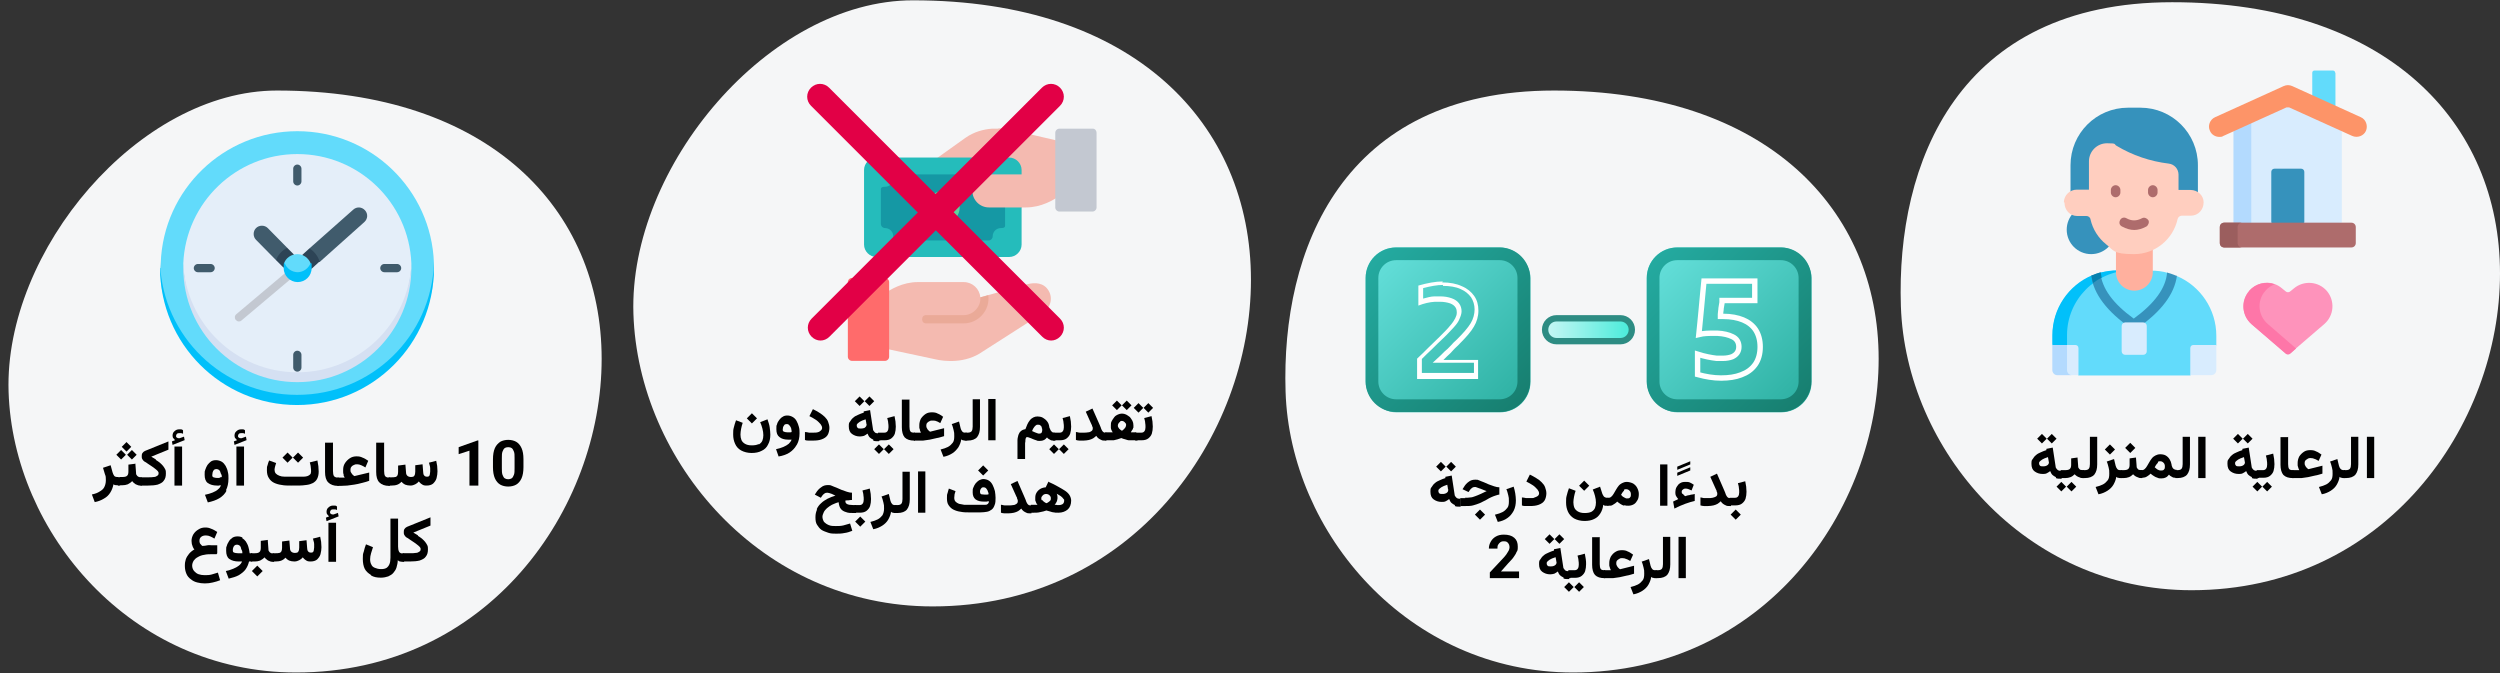 <?xml version="1.0" encoding="UTF-8"?>
<svg xmlns="http://www.w3.org/2000/svg" xmlns:xlink="http://www.w3.org/1999/xlink" id="Ebene_1" version="1.1" viewBox="0 0 787 212">
  <rect x="0" y="0" width="787" height="212" fill="#333333" stroke="none"/>
  <defs>
    <style>
      .st0 {
        fill: url(#Unbenannter_Verlauf_5);
        stroke: #2d8c83;
        stroke-width: 2px;
      }

      .st0, .st1 {
        stroke-miterlimit: 10;
      }

      .st2 {
        fill: #d5e0f2;
      }

      .st3 {
        fill: #c3c8d1;
      }

      .st4 {
        fill: #ffb09e;
      }

      .st5 {
        fill: #eaaa98;
      }

      .st6 {
        fill: #2d4456;
      }

      .st7 {
        fill: #ff6b6b;
      }

      .st8 {
        fill: #fe93bb;
      }

      .st9 {
        fill: url(#Unbenannter_Verlauf_3);
      }

      .st10 {
        fill: #f4bab0;
      }

      .st11 {
        fill: #e4eef9;
      }

      .st12 {
        fill: #fff;
      }

      .st13 {
        fill: #01c0fa;
      }

      .st14, .st1 {
        fill: none;
      }

      .st15 {
        fill: #fe76a8;
      }

      .st16 {
        fill: #1598a4;
      }

      .st17 {
        fill: #62dbfb;
      }

      .st18 {
        fill: #b3dafe;
      }

      .st1 {
        stroke: #fff;
        stroke-width: 1.7px;
      }

      .st19 {
        fill: #9b5e5e;
      }

      .st20 {
        fill: #0681af;
      }

      .st21 {
        fill: #fd9468;
      }

      .st22 {
        fill: #5dd39e;
      }

      .st23 {
        fill: #d8ecfe;
      }

      .st24 {
        fill: url(#Unbenannter_Verlauf_4);
      }

      .st25 {
        fill: url(#Unbenannter_Verlauf);
      }

      .st26 {
        fill: #e20046;
      }

      .st27 {
        fill: #3692bc;
      }

      .st28 {
        fill: #ae6c6c;
      }

      .st29 {
        fill: url(#Unbenannter_Verlauf_2);
      }

      .st30 {
        fill: #25bcbb;
      }

      .st31 {
        fill: #405b6c;
      }

      .st32 {
        fill: #ffcebf;
      }

      .st33 {
        fill: #f5f6f7;
      }
    </style>
    <linearGradient id="Unbenannter_Verlauf" data-name="Unbenannter Verlauf" x1="311.45" y1="-274.15" x2="357.65" y2="-320.35" gradientTransform="translate(209.7 -193.5) scale(1 -1)" gradientUnits="userSpaceOnUse">
      <stop offset="0" stop-color="#65e0db"></stop>
      <stop offset="1" stop-color="#2db0a2"></stop>
    </linearGradient>
    <linearGradient id="Unbenannter_Verlauf_2" data-name="Unbenannter Verlauf 2" x1="311.45" y1="-274.15" x2="357.625" y2="-320.325" gradientTransform="translate(209.7 -193.5) scale(1 -1)" gradientUnits="userSpaceOnUse">
      <stop offset="0" stop-color="#24aaa0"></stop>
      <stop offset="1" stop-color="#177f70"></stop>
    </linearGradient>
    <linearGradient id="Unbenannter_Verlauf_3" data-name="Unbenannter Verlauf 3" x1="222.95" y1="-274.15" x2="269.15" y2="-320.35" gradientTransform="translate(209.7 -193.5) scale(1 -1)" gradientUnits="userSpaceOnUse">
      <stop offset="0" stop-color="#65e0db"></stop>
      <stop offset="1" stop-color="#2db0a2"></stop>
    </linearGradient>
    <linearGradient id="Unbenannter_Verlauf_4" data-name="Unbenannter Verlauf 4" x1="222.95" y1="-274.15" x2="269.125" y2="-320.325" gradientTransform="translate(209.7 -193.5) scale(1 -1)" gradientUnits="userSpaceOnUse">
      <stop offset="0" stop-color="#24aaa0"></stop>
      <stop offset="1" stop-color="#177f70"></stop>
    </linearGradient>
    <linearGradient id="Unbenannter_Verlauf_5" data-name="Unbenannter Verlauf 5" x1="276.6" y1="594.3" x2="304" y2="594.3" gradientTransform="translate(209.7 -490.5)" gradientUnits="userSpaceOnUse">
      <stop offset="0" stop-color="#c9f7f5"></stop>
      <stop offset="1" stop-color="#47ebda"></stop>
    </linearGradient>
  </defs>
  <polygon id="Path" class="st14" points="786.9 211.7 .9 211.7 .9 0 786.9 0 786.9 211.7"></polygon>
  <g id="Group">
    <path id="Path-2" class="st33" d="M689.9,185.8c61.1,0,97.1-52,97.1-99.7S751.3.7,683.8.7s-86.9,50.7-85.4,95.7c1.5,45,39,89.4,91.5,89.4h0Z"></path>
  </g>
  <g id="Group-2">
    <path id="Path-3" class="st33" d="M495.2,211.7c60.5,0,96.2-51.5,96.2-98.7s-35.4-84.5-102.2-84.5-85.9,50.4-84.5,94.8c1.4,44.4,38.5,88.4,90.5,88.4h0Z"></path>
  </g>
  <g id="Group-Copy">
    <path id="Path-4" class="st33" d="M93.2,211.7c60.5,0,96.2-51.5,96.2-98.7S154,28.5,87.2,28.5C43.7,28.5,1.3,78.9,2.7,123.3c1.4,44.4,38.5,88.4,90.5,88.4h0Z"></path>
  </g>
  <g id="Group-3">
    <path id="Path-5" class="st33" d="M393.8,88.1C393.8,38.9,356.9.1,287.4.1c-45.3,0-89.5,52.4-88,98.7s40.1,92.1,94.2,92.1c63,0,100.2-53.6,100.2-102.8Z"></path>
  </g>
  <g>
    <g id="Layer_2">
      <g id="Layer_2_copy_5">
        <g id="_29">
          <rect id="background" class="st25" x="518.4" y="77.9" width="51.9" height="51.9" rx="9.6" ry="9.6"></rect>
          <path class="st1" d="M542,119h-.3c-2.3,0-4.7-.4-7.3-1.1v-6.4c2.2.7,4.3,1.1,6,1.3h1.9c1.2,0,2.2-.2,3-.5,1.3-.6,2.1-1.6,2.1-3.1s-.7-2.6-2-3.2c-1.2-.6-2.8-1-4.8-1.1h-1c-1.6,0-3.2,0-4.8.4.3-2.7.5-5.5.8-8.3.3-2.9.5-5.7.8-8.5h16v6.1h-10.3v.6c-.1.6-.2,1.2-.3,1.8,0,.6-.2,1.3-.2,1.9v.7h.9c2.4,0,4.5.4,6.2,1.1s3.1,1.8,4,3.2,1.4,3.2,1.4,5.3-.5,4.1-1.6,5.6-2.5,2.5-4.4,3.2c-1.8.7-3.9,1-6.2,1h.1Z"></path>
          <path id="border" class="st29" d="M560.6,81.9c3.1,0,5.6,2.5,5.6,5.6v32.6c0,3.1-2.5,5.6-5.6,5.6h-32.6c-3.1,0-5.6-2.5-5.6-5.6v-32.6c0-3.1,2.5-5.6,5.6-5.6h32.6ZM560.6,77.9h-32.6c-5.3,0-9.6,4.3-9.6,9.6h0v32.6c0,5.3,4.3,9.6,9.6,9.6h32.6c5.3,0,9.6-4.3,9.6-9.6h0v-32.6c0-5.3-4.3-9.6-9.6-9.6h0Z"></path>
        </g>
      </g>
    </g>
    <g id="Layer_2-2">
      <g id="Layer_2_copy_13">
        <g id="_32">
          <rect id="background-2" class="st9" x="429.9" y="77.9" width="51.9" height="51.9" rx="9.6" ry="9.6"></rect>
          <path class="st12" d="M454.2,90c2.2,0,4.1.3,5.6,1,1.4.6,2.5,1.5,3.3,2.6.7,1.1,1.1,2.4,1.1,3.8s-.4,3-1.2,4.3c-.9,1.5-2.4,3.2-4.3,5.1-.7.6-1.4,1.3-2,2s-1.3,1.3-2,1.9l-1.1,1.1-2.6,2.4h13v3.2h-16.4v-4.4c1-1,2-2,3.1-3,1.2-1.2,2.4-2.4,3.6-3.5h0c1.5-1.4,2.5-2.6,3.3-3.4.9-1,1.5-1.8,1.8-2.6.4-.9.7-1.7.7-2.5,0-1.9-1.1-3.4-3.1-4.1-1.1-.4-2.3-.6-3.7-.6h-1.7c-1.2,0-2.4.4-3.6.7v-3.3c2.3-.6,4.4-1,6.3-1M454.2,88.6c-2.3,0-4.9.5-7.7,1.3v6.3c1.8-.7,3.5-1.1,5.2-1.2h1.6c1.2,0,2.3.2,3.2.5,1.8.7,2.1,1.9,2.1,2.8s-.2,1.2-.5,1.9c-.3.6-.8,1.4-1.6,2.3-.7.9-1.8,2-3.2,3.4h0c-1.2,1.2-2.5,2.4-3.7,3.6-1.1,1.1-2.3,2.3-3.5,3.4v6.4h19.2v-6h-10.9l1.1-1.1c.7-.6,1.4-1.3,2-2s1.4-1.3,2-2c2-2,3.6-3.8,4.5-5.4.9-1.5,1.4-3.2,1.4-5s-.4-3.3-1.3-4.6-2.2-2.4-3.9-3.1c-1.7-.8-3.8-1.2-6.2-1.2h0l.2-.3h0Z"></path>
          <path id="border-2" class="st24" d="M472.1,81.9c3.1,0,5.6,2.5,5.6,5.6v32.6c0,3.1-2.5,5.6-5.6,5.6h-32.6c-3.1,0-5.6-2.5-5.6-5.6v-32.6c0-3.1,2.5-5.6,5.6-5.6h32.6ZM472.1,77.9h-32.6c-5.3,0-9.6,4.3-9.6,9.6h0v32.6c0,5.3,4.3,9.6,9.6,9.6h32.6c5.3,0,9.6-4.3,9.6-9.6h0v-32.6c0-5.3-4.3-9.6-9.6-9.6h0Z"></path>
        </g>
      </g>
    </g>
    <path class="st0" d="M510.1,107.4h-20.1c-2,0-3.6-1.6-3.6-3.6s1.6-3.6,3.6-3.6h20.1c2,0,3.6,1.6,3.6,3.6s-1.6,3.6-3.6,3.6Z"></path>
  </g>
  <g id="layer1">
    <path id="path7532" class="st10" d="M303.3,88.8h-14.4c-4.8,0-8.7,2.4-10.4,3.6v17.3l15.9,3.4c2.9.7,9.5,1.4,14.9-2.4l18.9-12.1c2.4-1.5,3.4-4.6,1.9-7.1s-4.2-2.7-6.8-2l-14.7,4.1c-.2-2.7-2.5-4.8-5.2-4.8h-.1Z" vector-effect="none"></path>
    <path id="path7472" class="st10" d="M314.3,40.5h-2c-2.7.2-5.7,1-8.4,2.9l-9.1,6.5c0,6.3.8,15.4.8,15.4h27.4c4.8,0,8.8-2.4,10.4-3.6v-17.3l-14.6-3.4c-1.1-.3-2.7-.6-4.6-.6h.1v.1Z" vector-effect="none"></path>
    <path id="path7494" class="st30" d="M275.9,49.6c-2.1,0-3.9,1.8-3.9,3.9v23.5c0,2.1,1.8,3.9,3.9,3.9h41.8c2.1,0,3.9-1.8,3.9-3.9v-23.5c0-2.1-1.8-3.9-3.9-3.9h-41.8Z" vector-effect="none"></path>
    <path id="path7498" class="st16" d="M311.3,54.9h-28.8c-.7,0-1.3.6-1.3,1.3,0,1.4-1.1,2.6-2.6,2.6s-1.3.6-1.3,1.3v10.4c0,.7.6,1.3,1.3,1.3,1.4,0,2.6,1.1,2.6,2.6s.6,1.3,1.3,1.3h28.7c.7,0,1.3-.6,1.3-1.3,0-1.4,1.1-2.6,2.6-2.6s1.3-.6,1.3-1.3v-10.4c0-.7-.6-1.3-1.3-1.3-1.5,0-2.6-1.1-2.6-2.6s-.5-1.3-1.2-1.3Z" vector-effect="none"></path>
    <path id="path7502" class="st22" d="M291.7,65.3c0,2.8,2.4,5.2,5.2,5.2s5.2-2.3,5.2-5.2-2.3-5.2-5.2-5.2-5.2,2.4-5.2,5.2Z" vector-effect="none"></path>
    <path id="path7538" class="st7" d="M278.6,87.5h-10.4c-.7,0-1.3.6-1.3,1.3v23.5h0c0,.7.6,1.3,1.3,1.3h10.4c.7,0,1.3-.6,1.3-1.3v-23.5h0c0-.7-.6-1.3-1.3-1.3h0Z" vector-effect="none"></path>
    <path id="path7474" class="st3" d="M345.2,41.8c0-.7-.5-1.3-1.2-1.3h-10.5c-.7,0-1.3.6-1.3,1.3v23.5c0,.7.6,1.3,1.3,1.3h10.4c.7,0,1.3-.6,1.3-1.3v-23.5h0Z" vector-effect="none"></path>
    <path id="path7476" class="st10" d="M325.9,54.9h-14.6c-2.8,0-5.2,2.4-5.2,5.2s2.3,5.2,5.2,5.2h10.4l4.1-10.4h.1Z" vector-effect="none"></path>
    <path id="path7530" class="st5" d="M311.2,92.9l-2.6.7c.3,2.6-2,5.6-5.2,5.6h-11.7c-1.9-.2-1.9,2.8,0,2.6h11.7c4.6,0,8.4-4.2,7.7-8.9,0,0,.1,0,.1,0Z" vector-effect="none"></path>
  </g>
  <g>
    <circle class="st27" cx="658.3" cy="72.3" r="7.7"></circle>
    <path class="st17" d="M658.5,86.9h0c-7.3,3.1-12.4,10.4-12.4,18.8v3l8.2,9.5h35.2l8.2-9.5v-3c0-8.4-5.1-15.7-12.4-18.8-.4-.2-.8,1.6-1.2,1.5-.6-.2-1.1-2.4-1.7-2.5-1.7-.5-3.4-.7-5.2-.7h-10.7c-1.8,0-3.5.2-5.1.6-.5,0-1,2.2-1.5,2.4s-1-1.6-1.5-1.4h0l.1.1Z"></path>
    <path class="st13" d="M658.5,86.7h0c-7.3,3.1-12.4,10.4-12.4,18.8v3l4.6,1.6v-4.6c0-11.2,9.1-20.4,20.4-20.4h-4.6c-1.8,0-3.5.3-5.2.7-.2,0-.4,1.6-.6,1.6-.8.2-1.6-.9-2.3-.6h0l.1-.1Z"></path>
    <path class="st23" d="M689.5,109.6v8.5h6.6c.9,0,1.6-.7,1.6-1.6v-7.9h-7.2c-.6,0-1,.4-1,1h0Z"></path>
    <path class="st23" d="M646.1,108.6v7.9c0,.9.7,1.6,1.6,1.6h6.6v-8.5c0-.6-.4-1-1-1h-7.2,0Z"></path>
    <path class="st18" d="M647.7,118.1h4.6c-.9,0-1.6-.7-1.6-1.6v-7.9h-4.6v7.9c0,.9.7,1.6,1.6,1.6Z"></path>
    <path class="st4" d="M677.8,73.2h-11.7v12.5c0,3.2,2.6,5.8,5.8,5.8s5.8-2.6,5.8-5.8v-12.5h.1Z"></path>
    <path class="st27" d="M691.9,52v10.6h-40.1v-10.6c0-10,8.1-18.1,18.1-18.1h3.9c10,0,18.1,8.1,18.1,18.1Z"></path>
    <path class="st32" d="M649.7,63.6c.1-2.2,1.9-3.9,4.1-3.9h3.8v-8.9c0-3.1,2.5-5.7,5.7-5.7s2.1.3,3,.8c5,3,10.6,4.9,16.4,5.6,1.8.2,3.1,1.7,3.1,3.5v4.8h3.8c2.2,0,4.1,1.7,4.1,3.9,0,2.3-1.7,4.2-4,4.2h-2.9c-.6,0-1.2.5-1.3,1.1-1.4,6.3-7,11-13.7,11s-6.4-1.2-8.8-3.1-4.2-4.7-4.9-7.8c-.1-.7-.7-1.1-1.3-1.1h-2.9c-2.3,0-4-1.9-4-4.2l-.2-.2h0Z"></path>
    <path class="st17" d="M735.1,22.9c0-.4-.3-.7-.7-.7h-5.8c-.4,0-.7.3-.7.7v12.7h7.3v-12.7h-.1Z"></path>
    <path class="st23" d="M703.2,38.5l17-8.4,17,8.4v31.6l-17,2-17-2v-31.6Z"></path>
    <path class="st18" d="M708.7,35.9l-5.6,2.7v31.6h5.6v-34.4h0v.1Z"></path>
    <path class="st27" d="M724.4,53.1c.5,0,1,.4,1,1v16l-5.2,2-5.2-2v-16c0-.5.4-1,1-1h8.4Z"></path>
    <path class="st28" d="M698.8,71.5v5c0,.8.6,1.4,1.4,1.4h40c.8,0,1.4-.6,1.4-1.4v-5c0-.8-.6-1.4-1.4-1.4h-40c-.8,0-1.4.6-1.4,1.4Z"></path>
    <path class="st19" d="M698.8,71.5v5c0,.8.6,1.4,1.4,1.4h5.6c-.8,0-1.4-.6-1.4-1.4v-5c0-.8.6-1.4,1.4-1.4h-5.6c-.8,0-1.4.6-1.4,1.4Z"></path>
    <path class="st21" d="M698.7,43.1h0c-1.3,0-2.5-.7-3-1.9-.8-1.6,0-3.6,1.6-4.3l21.6-9.8c.9-.4,1.8-.4,2.7,0l21.6,9.8c1.6.7,2.3,2.7,1.6,4.3s-2.7,2.3-4.3,1.6l-19.9-9h-.8l-19.9,9c-.4.3-.8.3-1.3.3h.1Z"></path>
    <path class="st8" d="M708.8,102c-3.1-2.7-3.5-7.3-.8-10.4s7.3-3.5,10.4-.8l1.1.9c.4.4,1.1.4,1.5,0l1.1-.9c3.1-2.6,7.7-2.3,10.4.8,2.6,3.1,2.3,7.7-.8,10.4l-10.7,9.2c-.4.4-1.1.4-1.5,0l-10.7-9.2Z"></path>
    <path class="st15" d="M708,91.7c-2.6,3.1-2.3,7.7.8,10.4l10.7,9.2c.4.4,1.1.4,1.5,0l1.8-1.6-8.9-7.7c-3.1-2.7-3.5-7.3-.8-10.4.8-1,1.9-1.7,3-2.1-2.8-1-6-.3-8.1,2.1h0v.1Z"></path>
    <g>
      <path class="st28" d="M676.2,60.6v-.8c0-.8.7-1.5,1.5-1.5s1.5.7,1.5,1.5v.8c0,.8-.7,1.5-1.5,1.5s-1.5-.7-1.5-1.5Z"></path>
      <path class="st28" d="M664.5,60.6v-.8c0-.8.7-1.5,1.5-1.5s1.5.7,1.5,1.5v.8c0,.8-.7,1.5-1.5,1.5s-1.5-.7-1.5-1.5Z"></path>
    </g>
    <path class="st27" d="M685.1,86.8h0c-.9-.4-1.9-.7-2.9-1-.4,4.9-3.9,9.7-10.5,14.5-6.6-4.8-10-9.5-10.5-14.5-1,.3-2,.6-2.9,1,.8,5.8,5,11.3,12.6,16.6.3.3.6.3.9.3s.6-.1.9-.3c7.7-5.3,11.8-10.8,12.6-16.6h-.2,0Z"></path>
    <path class="st20" d="M658.5,86.7h0c.9-.4,1.8-.7,2.8-1,.1.6.2,1.1.3,1.7-1,.5-1.9,1.1-2.7,1.7-.2-.7-.4-1.5-.5-2.3h0l.1-.1Z"></path>
    <path class="st28" d="M671.9,72.4h0c-1.3,0-2.6-.4-3.9-1.1-.8-.4-1-1.2-.6-2s1.3-1,2-.6c1.6.9,3.2.9,4.9,0,.7-.4,1.6,0,2,.6s0,1.6-.6,2c-1.3.7-2.6,1.1-3.9,1.1h.1Z"></path>
    <path class="st23" d="M674.7,101.5h-5.7c-.6,0-1.1.5-1.1,1.1v8c0,.6.5,1.1,1.1,1.1h5.7c.6,0,1.1-.5,1.1-1.1v-8c0-.6-.5-1.1-1.1-1.1Z"></path>
  </g>
  <path class="st26" d="M289,66.8l-33.5,33.5c-1.6,1.6-1.6,4.1,0,5.7.8.8,1.8,1.2,2.8,1.2s2-.4,2.8-1.2l33.5-33.5,33.5,33.5c.8.8,1.8,1.2,2.8,1.2s2-.4,2.8-1.2c1.6-1.6,1.6-4.1,0-5.7l-33.5-33.5,33.5-33.5c1.6-1.6,1.6-4.1,0-5.7s-4.1-1.6-5.7,0l-33.5,33.5-33.5-33.5c-1.6-1.6-4.1-1.6-5.7,0s-1.6,4.1,0,5.7l33.5,33.5h.2Z"></path>
  <g>
    <g>
      <path class="st17" d="M50.4,84.4c0,23.8,22.1,41.5,43.1,41.5s43.1-17.7,43.1-41.5v-1.6c-.8-23.1-19.8-41.5-43-41.5s-42.2,18.4-43,41.5v1.6h-.2Z"></path>
      <path class="st13" d="M93.4,124.3c-23.2,0-42.2-18.4-43-41.5,0,.6,0-22.2,0,1.6s19.3,43.1,43.1,43.1,43.1-19.3,43.1-43.1v-1.6c-.8,23.1-19.7,41.5-43,41.5h-.2Z"></path>
      <path class="st11" d="M93.6,118.1c35.9,0,35.9-34.7,35.9-35.2-.8-19.2-16.6-34.4-35.9-34.4s-35.1,15.3-35.9,34.4c0,.5,0,35.2,35.9,35.2Z"></path>
      <path class="st2" d="M93.6,117.2c-19.3,0-35.1-15.3-35.9-34.4,0,.6,0-18.2,0,1.6s16.1,35.9,35.9,35.9,35.9-16.1,35.9-35.9v-1.6c-.8,19.2-16.6,34.4-35.9,34.4h0Z"></path>
      <path class="st31" d="M80.6,71.8c-1,1-1,2.7,0,3.7l6.3,6.4,2.9-1,.6-2.9-6.1-6.2c-1-1-2.7-1-3.7,0h0Z"></path>
      <path class="st31" d="M97.5,78.4l.2,3.1,2.9,1,14.1-12.6c1.1-1,1.2-2.6.2-3.7s-2.6-1.2-3.7-.2l-13.9,12.3h.2v.1Z"></path>
      <path class="st3" d="M75.2,101.2c-.4,0-.7-.2-1-.5-.4-.5-.4-1.3.2-1.8l16.5-13.9c.5-.4,1.3-.4,1.8.2.4.5.4,1.3-.2,1.8l-16.5,13.9c-.2.2-.5.3-.8.3h0Z"></path>
      <path class="st6" d="M100.6,82.3h0c-.5-1.7-1.7-3.2-3.2-4.1l-2.2,2-.2,3.3,3.1,1.1,2.4-2.2h.1v-.1Z"></path>
      <path class="st6" d="M90.4,78c-1.6.8-2.9,2.2-3.5,3.9l2.3,2.3h3.3v-4.1l-2.1-2.1h0Z"></path>
      <path class="st17" d="M89.4,82.9c0,.5,0,4.5,4.2,4.5s4.4-4,4.2-4.5c-.7-1.7-2.3-2.9-4.2-2.9s-3.6,1.2-4.2,2.9h0Z"></path>
      <path class="st13" d="M93.8,85.7h0c-1.9,0-3.6-1.2-4.2-2.9-.2.5-.3-.8-.3,1.6s2,4.4,4.4,4.4,4.4-1.9,4.4-4.4,0-1.1-.3-1.6c-.7,1.7-2.3,2.9-4.2,2.9h.2Z"></path>
    </g>
    <g>
      <path class="st31" d="M93.6,58.4c.7,0,1.3-.6,1.3-1.3v-4c0-.7-.6-1.3-1.3-1.3s-1.3.6-1.3,1.3v4c0,.7.6,1.3,1.3,1.3Z"></path>
      <path class="st31" d="M94.9,111.7c0-.7-.6-1.3-1.3-1.3s-1.3.6-1.3,1.3v4c0,.7.6,1.3,1.3,1.3s1.3-.6,1.3-1.3v-4h0Z"></path>
      <path class="st31" d="M66.3,85.7c.7,0,1.3-.6,1.3-1.3s-.6-1.3-1.3-1.3h-4c-.7,0-1.3.6-1.3,1.3s.6,1.3,1.3,1.3h4Z"></path>
      <path class="st31" d="M121,83.1c-.7,0-1.3.6-1.3,1.3s.6,1.3,1.3,1.3h4c.7,0,1.3-.6,1.3-1.3s-.6-1.3-1.3-1.3h-4Z"></path>
    </g>
  </g>
  <g>
    <path d="M647.2,150.2c-.4-.2-.8-.4-1.1-.7s-.5-.7-.7-1.2c-.4.3-.7.5-1.1.7s-.8.2-1.3.2c-1,0-1.8-.3-2.5-.8s-1-1.3-1-2.4.1-1.1.4-1.5c.3-.5.6-.9,1-1.2.4-.4,1-.7,1.5-.9.6-.3,1.2-.5,1.8-.7v-.4l2-.4.9,5.9c0,.4.2.7.5,1s.6.4,1.1.4h.3v2.5h-.3c-.6,0-1.1,0-1.5-.2v-.3ZM644.3,138.1l-1.5,1.5-1.5-1.5,1.5-1.5,1.5,1.5ZM644.9,145.3v-.3l-.2-1.1c-.4.1-.7.3-1.1.4-.3.2-.7.3-.9.5-.3.2-.5.4-.6.5-.2.2-.2.4-.2.6,0,.3.1.5.3.7s.5.2.9.2.6,0,.9-.1.5-.2.7-.4.3-.4.3-.7v-.3h-.1ZM647.4,138.1l-1.5,1.5-1.5-1.5,1.5-1.5,1.5,1.5Z"></path>
    <path d="M650.4,153.2l-1.5,1.5-1.5-1.5,1.5-1.5,1.5,1.5ZM649.4,148v2.5h-.7v-2.5h.7ZM654,144l.2,2.6c0,.3,0,.6.2.8.1.2.3.4.5.5.2,0,.5.1.9.1h.2v2.5h-.2c-.4,0-.8,0-1.1-.2-.3-.1-.6-.2-.9-.4s-.5-.4-.7-.6c-.4.4-.8.7-1.3.9s-1.1.3-1.7.3h-.9v-2.5h.9c.7,0,1.2-.1,1.5-.4.3-.3.4-.7.4-1.3v-2l2.2-.3h-.2ZM653.6,153.2l-1.5,1.5-1.5-1.5,1.5-1.5,1.5,1.5Z"></path>
    <path d="M656.3,148c.7,0,1.1-.2,1.3-.5s.3-.8.3-1.4v-8.6h2.3v8.7c0,1.4-.3,2.4-.9,3.2-.6.7-1.6,1.1-3,1.1h-.7v-2.5h.7Z"></path>
    <path d="M666.8,150.4c-.3,0-.5-.2-.6-.3-.1.9-.5,1.8-.9,2.5s-1.1,1.4-1.9,1.9c-.8.5-1.7.9-2.8,1.1l-.9-2.3c.9-.2,1.7-.5,2.3-.8s1.1-.8,1.5-1.3.5-1.2.5-2.1,0-1.2-.2-1.9-.3-1.3-.6-1.9l2.3-.8.5,2.1c.1.4.3.8.5,1,.2.3.5.4,1,.4h.4v2.5h-.3c-.3,0-.6,0-.8-.1h0ZM665.8,141.5l-1.6,1.6-1.6-1.6,1.6-1.6,1.6,1.6Z"></path>
    <path d="M672.4,144l.2,2.6c0,.3,0,.6.2.8.1.2.3.4.5.5.2,0,.5.1.9.1h.2v2.5h-.2c-.4,0-.8,0-1.1-.2-.3-.1-.6-.2-.9-.4-.3-.2-.5-.4-.7-.6-.4.4-.8.7-1.3.9s-1.1.3-1.7.3h-.9v-2.5h.9c.7,0,1.2-.1,1.5-.4s.4-.7.4-1.3v-2l2.2-.3h-.2ZM672.2,141l-1.6,1.6-1.6-1.6,1.6-1.6,1.6,1.6Z"></path>
    <path d="M673.9,150.5v-2.5h.4c.3,0,.6-.1.9-.4.2-.2.5-.5.7-.9s.5-.8.7-1.2.5-.8.8-1.2.7-.7,1.1-.9c.4-.2.9-.4,1.5-.4s1.3.1,1.8.4c.5.3.9.7,1.2,1.2s.5,1,.6,1.6c0,.4.2.7.3,1,.1.2.3.4.5.5s.4.2.6.2h.2v2.5h-.3c-.4,0-.8,0-1.2-.3-.4-.2-.7-.4-.9-.7-.3.4-.6.7-1,.9s-.8.3-1.4.3-.8,0-1.2-.2c-.4-.1-.8-.3-1.1-.5-.4-.2-.7-.5-1.1-.8-.2.2-.5.5-.7.6-.2.2-.5.3-.8.5-.3.1-.7.2-1.2.2h-.4v.1ZM679.3,145.7c-.2.2-.4.4-.6.7-.2.3-.3.5-.4.7.2.2.4.3.6.5s.3.2.5.3.4.2.6.2h.5c.4,0,.6-.1.8-.4.2-.2.2-.5.2-.9s-.1-.8-.4-1.1-.6-.5-1.1-.5-.5,0-.7.3v.2Z"></path>
    <path d="M685.5,148c.7,0,1.1-.2,1.3-.5s.3-.8.3-1.4v-8.6h2.3v8.7c0,1.4-.3,2.4-.9,3.2-.6.7-1.6,1.1-3,1.1h-.7v-2.5h.7Z"></path>
    <path d="M694.3,150.5h-2.3v-13h2.3v13Z"></path>
    <path d="M708.9,150.2c-.4-.2-.8-.4-1.1-.7s-.5-.7-.7-1.2c-.4.3-.7.5-1.1.7s-.8.2-1.3.2c-1,0-1.8-.3-2.5-.8s-1-1.3-1-2.4.1-1.1.4-1.5c.3-.5.6-.9,1-1.2.4-.4,1-.7,1.5-.9.6-.3,1.2-.5,1.8-.7v-.4l2-.4.9,5.9c0,.4.2.7.5,1s.6.4,1.1.4h.3v2.5h-.3c-.6,0-1.1,0-1.5-.2v-.3ZM706,138.1l-1.5,1.5-1.5-1.5,1.5-1.5,1.5,1.5ZM706.6,145.3v-.3l-.2-1.1c-.4.1-.7.3-1.1.4-.3.2-.7.3-.9.5-.3.2-.5.4-.6.5-.2.2-.2.4-.2.6,0,.3.1.5.3.7s.5.2.9.2.6,0,.9-.1.5-.2.7-.4.3-.4.3-.7v-.3h-.1ZM709.1,138.1l-1.5,1.5-1.5-1.5,1.5-1.5,1.5,1.5Z"></path>
    <path d="M712.1,153.2l-1.5,1.5-1.5-1.5,1.5-1.5,1.5,1.5ZM711.1,148v2.5h-.7v-2.5h.7ZM710.9,150.5v-2.5h1.5c.5,0,.8-.2,1-.5s.3-.7.3-1.2,0-.9-.1-1.4c0-.5-.2-1-.3-1.5l2.3-.6c.1.6.2,1.1.3,1.7,0,.6.1,1.1.1,1.6,0,.8-.1,1.5-.3,2.2-.2.6-.6,1.1-1.1,1.5s-1.2.6-2.1.6h-1.5l-.1.1ZM715.2,153.2l-1.5,1.5-1.5-1.5,1.5-1.5,1.5,1.5Z"></path>
    <path d="M720.3,137.5v8.6c0,.7.1,1.2.3,1.5s.6.4,1.2.4h.2v2.5h-.2c-1.3,0-2.3-.3-3-1-.6-.7-.9-1.8-.9-3.2v-8.7h2.3l.1-.1Z"></path>
    <path d="M723.5,147.3c0-.3-.2-.5-.2-.8v-.8c0-.7.2-1.4.5-2,.4-.6.9-1.1,1.5-1.5s1.3-.5,2-.5,1.3.1,1.8.4c.6.2,1.1.6,1.7,1l-.9,2c-.4-.2-.8-.5-1.2-.6-.4-.2-.8-.3-1.3-.3s-.6,0-.9.2-.5.3-.7.5-.3.5-.3.8,0,.6.2.9c.1.3.3.5.5.7s.3.3.5.4h0l4.4-1.1v2.5c-.8.2-1.5.5-2.3.6-.7.2-1.5.3-2.2.5-.7.1-1.4.2-2.1.3h-2.9v-2.5h2.2c-.1-.2-.2-.4-.3-.7h0Z"></path>
    <path d="M737.1,150.4c-.3,0-.5-.2-.6-.3-.1.9-.5,1.8-.9,2.5s-1.1,1.4-1.9,1.9c-.8.5-1.7.9-2.8,1.1l-.9-2.3c.9-.2,1.7-.5,2.3-.8s1.1-.8,1.5-1.3.5-1.2.5-2.1,0-1.2-.2-1.9-.3-1.3-.6-1.9l2.3-.8.5,2.1c.1.4.3.8.5,1s.5.4,1,.4h.4v2.5h-.3c-.3,0-.6,0-.8-.1h0Z"></path>
    <path d="M738.5,148c.7,0,1.1-.2,1.3-.5s.3-.8.3-1.4v-8.6h2.3v8.7c0,1.4-.3,2.4-.9,3.2-.6.7-1.6,1.1-3,1.1h-.7v-2.5h.7Z"></path>
    <path d="M747.4,150.5h-2.3v-13h2.3v13Z"></path>
  </g>
  <g>
    <path d="M458,159c-.4-.2-.8-.4-1.1-.7-.3-.3-.5-.7-.7-1.2-.4.3-.7.5-1.1.7s-.8.2-1.3.2c-1,0-1.8-.3-2.5-.8s-1-1.3-1-2.4.1-1.1.4-1.5c.3-.5.6-.9,1-1.2.4-.4,1-.7,1.5-.9.6-.3,1.2-.5,1.8-.7v-.4l2-.4.9,5.9c0,.4.2.7.5,1s.6.4,1.1.4h.3v2.5h-.3c-.6,0-1.1,0-1.5-.2v-.3ZM455.1,146.9l-1.5,1.5-1.5-1.5,1.5-1.5,1.5,1.5ZM455.8,154v-.3l-.2-1.1c-.4.1-.7.3-1.1.4-.3.2-.7.3-.9.5-.3.2-.5.4-.6.5-.2.2-.2.4-.2.6,0,.3.1.5.3.7.2.2.5.2.9.2s.6,0,.9-.1.5-.2.7-.4.3-.4.3-.7v-.3h-.1ZM458.3,146.9l-1.5,1.5-1.5-1.5,1.5-1.5,1.5,1.5Z"></path>
    <path d="M461.1,156.7c.6,0,1.2,0,1.7-.1.5,0,1.1-.2,1.6-.4s1.1-.4,1.7-.7,1.2-.6,1.9-.9c-.5-.2-.9-.3-1.3-.5s-.8-.3-1.1-.4c-.3-.1-.6-.2-.8-.3s-.4-.1-.5-.1c-.3,0-.7.1-.9.3-.3.2-.5.4-.7.7l-.4.6-1.9-.9.4-.6c.4-.7.9-1.3,1.5-1.7.6-.5,1.3-.7,2.1-.7s.7,0,1.2.2.9.4,1.5.6c.5.2,1.1.5,1.6.7.6.2,1.1.4,1.7.6.6.2,1.1.3,1.6.3v2.3c-.4,0-.8.2-1.2.3-.4.1-.8.3-1.3.5s-1,.5-1.5.8c-.8.4-1.5.8-2.2,1.1s-1.4.5-2.1.7-1.6.2-2.5.2h-1.5v-2.5h1.6l-.2-.1ZM467.5,162l-1.6,1.6-1.6-1.6,1.6-1.6,1.6,1.6Z"></path>
    <path d="M470.7,162c.9-.2,1.7-.5,2.3-.8.6-.3,1.1-.8,1.5-1.3s.5-1.2.5-2.1,0-1.2-.2-1.9-.3-1.3-.6-1.9l2.3-.8c.2.7.4,1.4.5,2.1.1.7.2,1.5.2,2.2,0,1.2-.2,2.3-.7,3.3-.5.9-1.1,1.7-2,2.3-.8.6-1.9,1-3,1.2l-.9-2.3h.1Z"></path>
    <path d="M482.8,156.6c.5,0,.9-.2,1.2-.4.3-.2.5-.5.5-.9s-.2-.8-.5-1.2c-.4-.4-.8-.9-1.4-1.3-.6-.4-1.3-.8-2.1-1.2l1.1-2.2c.7.3,1.3.7,2,1.1s1.2.8,1.7,1.3.9,1,1.1,1.6.4,1.2.4,1.9-.2,1.7-.6,2.3-1,1-1.8,1.3-1.7.4-2.8.4h-1.3c-.4,0-.8,0-1.2-.2v-2.5c.4,0,.8.1,1.3.2h1.2c.6,0,1.1,0,1.6-.1l-.4-.1Z"></path>
    <path d="M501,161.1c.5-.3.9-.7,1.1-1.2s.3-1.1.3-1.7-.1-1.4-.3-2.1c-.2-.7-.4-1.4-.7-2l2.3-.9.7,2.2c.1.3.3.6.5.9.2.2.6.4,1,.4h.4v2.5h-1c-.2,0-.4-.1-.6-.3-.1,1-.4,1.9-.9,2.7s-1.1,1.4-2,1.8c-.8.4-1.8.6-3,.6s-2.4-.3-3.3-.8c-.8-.5-1.5-1.2-1.9-2.1-.4-.9-.6-1.8-.6-2.9s0-1.5.2-2.2c.2-.8.4-1.5.7-2.3l2.1.8c-.2.6-.4,1.3-.5,1.9-.1.6-.2,1.2-.2,1.7s.1,1.2.3,1.7c.2.5.6.9,1.1,1.2s1.2.5,2.1.5,1.6-.1,2.2-.4h0ZM500.3,152.9l-1.6,1.6-1.6-1.6,1.6-1.6,1.6,1.6Z"></path>
    <path d="M511.3,159.2c-.4-.1-.8-.3-1.1-.5-.4-.2-.7-.5-1.1-.8-.2.2-.5.5-.7.6s-.5.3-.8.5-.7.2-1.2.2h-.4v-2.5h.4c.3,0,.6-.1.9-.4.2-.2.5-.5.7-.9s.5-.8.7-1.2.5-.8.8-1.2.7-.7,1.1-.9.9-.4,1.5-.4,1.4.2,2,.5c.6.4,1,.8,1.3,1.4.3.6.5,1.2.5,1.9s-.1,1.4-.4,1.9-.6,1-1.1,1.3-1.1.5-1.8.5-.8,0-1.2-.2l-.1.2ZM511.3,154.4c-.2.2-.4.4-.6.7s-.3.5-.4.7c.2.2.4.3.5.5.2.1.3.2.5.3l.6.3h.5c.4,0,.6-.1.8-.4.2-.2.2-.5.2-.9s-.1-.8-.4-1.1-.6-.5-1.1-.5-.5,0-.7.3l.1.1Z"></path>
    <path d="M524.9,159.2h-2.3v-13h2.3v13Z"></path>
    <path d="M528,146.9l4.1-1.7v1l-4.1,1.7v-1ZM528,148.8l4.1-1.7v1l-4.1,1.7v-1Z"></path>
    <path d="M529.8,155.5c.2.3.4.5.7.7.4-.1.8-.3,1.1-.3s.6-.2.9-.2.6-.1,1-.2v2.2c-.9.2-1.9.5-3,.9s-2.2.9-3.4,1.5l-.4-2.2c.3-.1.5-.3.8-.4s.5-.2.8-.4c-.3-.3-.5-.7-.7-1-.2-.4-.2-.8-.2-1.2s.1-1.1.4-1.6c.3-.5.6-.9,1.1-1.2s1-.4,1.6-.4,1.1,0,1.5.2.8.4,1.2.7l-.7,1.8c-.3-.1-.6-.3-.9-.4s-.6-.2-.9-.2-.6,0-.9.3c-.3.2-.4.4-.4.7s0,.5.3.7h.1Z"></path>
    <path d="M540.4,154.7c0-.3-.1-.5-.2-.6l-1.8-4,2.1-1,2.3,5.3c.2.5.4.9.5,1.3.2.4.3.6.5.8s.4.3.7.3h.4v2.5h-.4c-.5,0-.9,0-1.2-.2-.3-.1-.6-.3-.9-.5-.3-.2-.5-.5-.7-.8-.3.3-.7.6-1,.8-.4.2-.8.4-1.3.5s-1.1.2-1.7.2h-1.3c-.3,0-.8-.1-1.1-.2v-2.5c.4,0,.8.2,1.2.2h1.2c.5,0,1,0,1.4-.1s.8-.2,1.1-.4.4-.5.4-.8,0-.4-.1-.6l-.1-.2Z"></path>
    <path d="M544.9,156.7v2.5h-.4v-2.5h.4ZM544.7,159.2v-2.5h1.5c.5,0,.8-.2,1-.5s.3-.7.3-1.2,0-.9-.1-1.4c0-.5-.2-1-.3-1.5l2.3-.6c.1.6.2,1.1.3,1.7,0,.6.1,1.1.1,1.6,0,.8-.1,1.5-.3,2.2-.2.6-.6,1.1-1.1,1.5s-1.2.6-2.1.6h-1.5l-.1.1ZM548,162l-1.6,1.6-1.6-1.6,1.6-1.6,1.6,1.6Z"></path>
    <path d="M478.2,179.9v2.1h-9.2v-1.8l4.4-4.7c.4-.5.8-.9,1-1.3.3-.4.4-.7.6-1,.1-.3.2-.6.2-.9,0-.6-.2-1.1-.5-1.4-.3-.4-.7-.5-1.3-.5s-.8.1-1.1.3c-.3.2-.5.5-.7.8s-.2.8-.2,1.2h-2.7c0-.8.2-1.5.6-2.2s.9-1.2,1.6-1.6c.7-.4,1.5-.6,2.5-.6,1.4,0,2.5.3,3.3,1s1.1,1.6,1.1,2.8-.1,1.2-.4,1.7c-.2.6-.6,1.1-1,1.7s-1,1.1-1.6,1.8l-2.3,2.6h5.8-.1Z"></path>
    <path d="M492.2,181.8c-.4-.2-.8-.4-1.1-.7s-.5-.7-.7-1.2c-.4.3-.7.5-1.1.7-.4.1-.8.2-1.3.2-1,0-1.8-.3-2.5-.8s-1-1.3-1-2.4.1-1.1.4-1.5c.3-.5.6-.9,1-1.2.4-.4,1-.7,1.5-.9.6-.3,1.2-.5,1.8-.7v-.4l2-.4.9,5.9c0,.4.2.7.5,1,.2.3.6.4,1.1.4h.3v2.5h-.3c-.6,0-1.1,0-1.5-.2v-.3ZM489.3,169.7l-1.5,1.5-1.5-1.5,1.5-1.5,1.5,1.5ZM489.9,176.8v-.3l-.2-1.1c-.4.1-.7.3-1.1.4-.3.2-.7.3-.9.5-.3.2-.5.4-.6.5-.2.2-.2.4-.2.6,0,.3.1.5.3.7.2.2.5.2.9.2s.6,0,.9-.1.5-.2.7-.4.3-.4.3-.7v-.3h-.1ZM492.4,169.7l-1.5,1.5-1.5-1.5,1.5-1.5,1.5,1.5Z"></path>
    <path d="M495.4,184.8l-1.5,1.5-1.5-1.5,1.5-1.5,1.5,1.5ZM494.4,179.5v2.5h-.7v-2.5h.7ZM494.2,182v-2.5h1.5c.5,0,.8-.2,1-.5s.3-.7.3-1.2,0-.9-.1-1.4c0-.5-.2-1-.3-1.5l2.3-.6c.1.6.2,1.1.3,1.7s.1,1.1.1,1.6c0,.8-.1,1.5-.3,2.2-.2.6-.6,1.1-1.1,1.5s-1.2.6-2.1.6h-1.5l-.1.1ZM498.6,184.8l-1.5,1.5-1.5-1.5,1.5-1.5,1.5,1.5Z"></path>
    <path d="M503.6,169v8.6c0,.7.1,1.2.3,1.5.2.3.6.4,1.2.4h.2v2.5h-.2c-1.3,0-2.3-.3-3-1-.6-.7-.9-1.8-.9-3.2v-8.7h2.3l.1-.1Z"></path>
    <path d="M506.8,178.8c0-.3-.2-.5-.2-.8v-.8c0-.7.2-1.4.5-2,.4-.6.8-1.1,1.5-1.5.6-.4,1.3-.5,2-.5s1.3.1,1.8.4c.6.2,1.1.6,1.7,1l-.9,2c-.4-.2-.8-.5-1.2-.6-.4-.2-.8-.3-1.3-.3s-.6,0-.9.2-.5.3-.7.5-.3.5-.3.8,0,.6.2.9c.1.3.3.5.5.7s.3.3.5.4h0l4.4-1.1v2.5c-.8.2-1.5.5-2.3.6-.7.2-1.5.3-2.2.5-.7.1-1.4.2-2.1.3h-2.9v-2.5h2.2c-.1-.2-.2-.4-.3-.7h0Z"></path>
    <path d="M520.4,181.9c-.3,0-.5-.2-.6-.3-.1.9-.5,1.8-.9,2.5s-1.1,1.4-1.9,1.9c-.8.5-1.7.9-2.8,1.1l-.9-2.3c.9-.2,1.7-.5,2.3-.8s1.1-.8,1.5-1.3.5-1.2.5-2.1,0-1.2-.2-1.9-.3-1.3-.6-1.9l2.3-.8.5,2.1c.1.4.3.8.5,1,.2.3.5.4,1,.4h.4v2.5h-.3c-.3,0-.6,0-.8-.1h0Z"></path>
    <path d="M521.9,179.5c.7,0,1.1-.2,1.3-.5s.3-.8.3-1.4v-8.6h2.3v8.7c0,1.4-.3,2.4-.9,3.2-.6.7-1.6,1.1-3,1.1h-.7v-2.5h.7Z"></path>
    <path d="M530.7,182h-2.3v-13h2.3v13Z"></path>
  </g>
  <g>
    <path d="M238.9,139.9c.5-.3.9-.7,1.1-1.2.2-.5.3-1.1.3-1.7s-.1-1.4-.3-2.1c-.2-.7-.4-1.4-.7-2l2.3-.9c.3.9.6,1.7.7,2.5.1.8.2,1.6.2,2.3,0,1.2-.2,2.2-.7,3.1-.4.9-1.1,1.6-2,2-.9.5-2,.7-3.2.7s-2.4-.3-3.3-.8c-.9-.5-1.5-1.2-1.9-2.1-.4-.9-.6-1.8-.6-2.9s0-1.5.2-2.2c.2-.8.4-1.5.7-2.3l2.1.8c-.2.6-.4,1.3-.5,1.9-.1.6-.2,1.2-.2,1.8s.1,1.2.3,1.7.6.9,1.1,1.2,1.2.5,2.1.5,1.6-.1,2.2-.4l.1.1ZM238.3,131.7l-1.6,1.6-1.6-1.6,1.6-1.6,1.6,1.6Z"></path>
    <path d="M250.7,140.2c-.5.9-1.3,1.7-2.2,2.3-1,.6-2.1,1-3.4,1.2l-.8-2.3c.9-.2,1.6-.4,2.3-.7s1.2-.6,1.7-1c.4-.4.7-.8.9-1.3h-1.1c-1.2,0-2.1-.3-2.7-.8-.7-.5-1-1.3-1-2.5s0-1,.2-1.5c.1-.5.4-1,.7-1.4s.7-.8,1.1-1c.4-.3.9-.4,1.5-.4s1.2.2,1.7.5.9.7,1.2,1.3c.3.5.5,1.1.7,1.8s.2,1.3.2,2c0,1.4-.3,2.6-.8,3.5l-.2.3ZM248.6,136.1c.2,0,.4,0,.6-.1,0-.3,0-.6-.1-.9,0-.3-.2-.6-.3-.8s-.3-.4-.5-.6-.4-.2-.7-.2-.6.1-.7.3c-.2.2-.3.5-.4.7,0,.3-.1.5-.1.7,0,.4.1.6.4.7.3.1.6.2,1.1.2h.7Z"></path>
    <path d="M257.1,136.1c.5,0,.9-.2,1.2-.5.3-.2.5-.5.5-.9s-.2-.8-.5-1.2c-.4-.4-.8-.9-1.4-1.3-.6-.4-1.3-.8-2.1-1.2l1.1-2.2c.7.3,1.3.7,2,1.1.6.4,1.2.8,1.7,1.3s.9,1,1.1,1.6.4,1.2.4,1.9-.2,1.7-.6,2.3-1,1-1.8,1.3-1.7.4-2.8.4h-1.3c-.4,0-.8,0-1.2-.2v-2.5c.4,0,.8.1,1.3.2h1.2c.6,0,1.1,0,1.6-.1h-.4Z"></path>
    <path d="M274.9,138.4c-.4-.2-.8-.4-1.1-.7-.3-.3-.5-.7-.7-1.2-.4.3-.7.5-1.1.7-.4.1-.8.2-1.3.2-1,0-1.8-.3-2.5-.8s-1-1.3-1-2.4.1-1.1.4-1.5c.3-.5.6-.9,1-1.2.4-.4,1-.7,1.5-.9.6-.3,1.2-.5,1.8-.7v-.4l2-.4.9,5.9c0,.4.2.7.5,1,.2.3.6.4,1.1.4h.3v2.5h-.3c-.6,0-1.1,0-1.5-.2v-.3ZM272.1,126.3l-1.5,1.5-1.5-1.5,1.5-1.5,1.5,1.5ZM272.7,133.4v-.3l-.2-1.1c-.4.1-.7.3-1.1.4-.3.2-.7.3-.9.5-.3.2-.5.4-.6.5-.2.2-.2.4-.2.6,0,.3.1.5.3.7.2.2.5.2.9.2s.6,0,.9-.1c.3,0,.5-.2.7-.4s.3-.4.3-.7v-.3h-.1ZM275.2,126.3l-1.5,1.5-1.5-1.5,1.5-1.5,1.5,1.5Z"></path>
    <path d="M278.2,141.4l-1.5,1.5-1.5-1.5,1.5-1.5,1.5,1.5ZM277.1,136.2v2.5h-.7v-2.5h.7ZM276.9,138.7v-2.5h1.5c.5,0,.8-.2,1-.5s.3-.7.3-1.2,0-.9-.1-1.4c0-.5-.2-1-.3-1.5l2.3-.6c.1.6.2,1.1.3,1.7,0,.6.1,1.1.1,1.6,0,.8-.1,1.5-.3,2.2-.2.6-.6,1.1-1.1,1.5s-1.2.6-2.1.6h-1.5l-.1.1ZM281.3,141.4l-1.5,1.5-1.5-1.5,1.5-1.5,1.5,1.5Z"></path>
    <path d="M286.3,125.7v8.6c0,.7.1,1.2.3,1.5.2.3.6.4,1.2.4h.2v2.5h-.2c-1.3,0-2.3-.3-3-1-.6-.7-.9-1.8-.9-3.2v-8.7h2.3l.1-.1Z"></path>
    <path d="M289.6,135.4c0-.3-.2-.5-.2-.8v-.8c0-.7.2-1.4.5-2,.4-.6.9-1.1,1.5-1.5s1.3-.5,2-.5,1.3.1,1.8.4c.6.2,1.1.6,1.7,1l-.9,2c-.4-.2-.8-.5-1.2-.6-.4-.2-.8-.2-1.3-.2s-.6,0-.9.2c-.3.1-.5.3-.7.5s-.3.5-.3.8,0,.6.2.9c.1.3.3.5.5.7s.3.3.5.4h0l4.4-1.1v2.5c-.8.2-1.5.5-2.3.6-.7.2-1.5.3-2.2.5-.7.1-1.4.2-2.1.3h-2.9v-2.5h2.2c-.1-.2-.2-.4-.3-.7v-.1Z"></path>
    <path d="M303.2,138.6c-.3,0-.5-.2-.6-.3-.1.9-.5,1.8-.9,2.5-.5.7-1.1,1.4-1.9,1.9s-1.7.9-2.8,1.1l-.9-2.3c.9-.2,1.7-.5,2.3-.8.6-.3,1.1-.8,1.5-1.3s.5-1.2.5-2.1,0-1.2-.2-1.9-.3-1.3-.6-1.9l2.3-.8.5,2.1c.1.4.3.8.5,1,.2.3.5.4,1,.4h.4v2.5h-.3c-.3,0-.6,0-.8-.1h0Z"></path>
    <path d="M304.6,136.2c.7,0,1.1-.2,1.3-.5.2-.3.3-.8.3-1.4v-8.6h2.3v8.7c0,1.4-.3,2.4-.9,3.2-.6.7-1.6,1.1-3,1.1h-.7v-2.5h.7Z"></path>
    <path d="M313.4,138.6h-2.3v-13h2.3v13Z"></path>
    <path d="M330.6,135.2c.1.3.3.5.5.7s.4.3.6.3h.3v2.5h-.3c-.4,0-.8,0-1.2-.3-.4-.2-.7-.4-.9-.7-.3.4-.6.6-.9.8-.4.2-.8.3-1.4.3s-.7,0-1.1-.2c-.4-.1-.8-.3-1.1-.4-.4-.2-.7-.3-1-.4-.3-.1-.5-.2-.7-.2s-.3,0-.4.2-.2.4-.2.7,0,.6-.1,1v5h-2.4v-5.9c0-.7.2-1.2.3-1.7.2-.5.4-.9.8-1.2.3-.3.8-.5,1.4-.6.2-.5.4-1,.6-1.5s.5-.9.8-1.3c.3-.4.7-.7,1.1-.9s.8-.3,1.3-.3,1.2.1,1.7.4c.5.3.9.6,1.3,1.1s.6,1,.7,1.7c0,.3.1.5.3.8v.1ZM328,134.5c-.1-.2-.3-.4-.5-.6s-.5-.2-.8-.2-.4,0-.6.2c-.2.1-.3.3-.5.5-.1.2-.3.4-.4.6-.1.2-.2.4-.3.7.3.1.6.3.9.4.3.1.6.2.8.3s.4.1.6.1c.3,0,.6-.1.7-.3s.2-.5.2-.8,0-.5-.2-.8l.1-.1Z"></path>
    <path d="M333.3,141.4l-1.5,1.5-1.5-1.5,1.5-1.5,1.5,1.5ZM332.3,136.2v2.5h-.7v-2.5h.7ZM332.1,138.7v-2.5h1.5c.5,0,.8-.2,1-.5s.3-.7.3-1.2,0-.9-.1-1.4c0-.5-.2-1-.3-1.5l2.3-.6c.1.6.2,1.1.3,1.7,0,.6.1,1.1.1,1.6,0,.8-.1,1.5-.3,2.2-.2.6-.6,1.1-1.1,1.5s-1.2.6-2.1.6h-1.5l-.1.1ZM336.4,141.4l-1.5,1.5-1.5-1.5,1.5-1.5,1.5,1.5Z"></path>
    <path d="M343.8,134.2c0-.3-.1-.5-.2-.6l-1.8-4,2.1-1,2.3,5.2c.2.5.4.9.5,1.3.2.4.3.6.5.8s.4.3.7.3h.4v2.5h-.4c-.5,0-.9,0-1.2-.2-.3-.1-.6-.3-.9-.5s-.5-.5-.7-.8c-.3.3-.7.6-1,.8-.4.2-.8.4-1.3.5s-1.1.2-1.7.2h-1.3c-.4,0-.8-.1-1.1-.2v-2.5c.4,0,.8.2,1.2.2h1.2c.5,0,1,0,1.4-.1.5,0,.8-.2,1.1-.4.3-.2.4-.5.4-.8s0-.4-.1-.6l-.1-.1Z"></path>
    <path d="M356.7,134.7c0,.2-.1.5-.3.7s-.3.5-.4.7h1.7v2.5h-2.3c-.4,0-.8-.2-1.2-.3-.4-.1-.8-.2-1.2-.4-.4.1-.8.3-1.2.4-.4.1-.8.2-1.2.3h-2.7v-2.5h2.4c-.2-.2-.3-.5-.4-.7s-.2-.5-.2-.7v-.8c0-.5,0-.9.3-1.4.2-.4.5-.8.8-1.2s.7-.6,1.1-.8.9-.3,1.3-.3.9.1,1.3.3.8.5,1.2.8c.3.4.6.8.8,1.2.2.4.3.9.3,1.4v.8h-.1ZM353.1,127.6l-1.5,1.5-1.5-1.5,1.5-1.5s1.5,1.5,1.5,1.5ZM352.6,132.8c-.2.1-.4.3-.5.5s-.2.4-.2.6,0,.5.2.7c.1.2.3.5.5.6.2.2.4.3.6.4.2-.1.4-.3.6-.5s.4-.4.5-.6c.1-.2.2-.5.2-.7s0-.4-.2-.6c-.2-.2-.3-.4-.5-.5s-.4-.2-.6-.2-.4,0-.6.2v.1ZM356.2,127.6l-1.5,1.5-1.5-1.5,1.5-1.5s1.5,1.5,1.5,1.5Z"></path>
    <path d="M359.9,128.4l-1.5,1.5-1.5-1.5,1.5-1.5,1.5,1.5ZM358.1,136.2v2.5h-.7v-2.5h.7ZM357.8,138.7v-2.5h1.5c.5,0,.8-.2,1-.5s.3-.7.3-1.2,0-.9-.1-1.4c0-.5-.2-1-.3-1.5l2.3-.6c.1.6.2,1.1.3,1.7,0,.6.1,1.1.1,1.6,0,.8-.1,1.5-.3,2.2-.2.6-.6,1.1-1.1,1.5s-1.2.6-2.1.6h-1.5l-.1.1ZM363,128.4l-1.5,1.5-1.5-1.5,1.5-1.5,1.5,1.5Z"></path>
    <path d="M257.1,160.3c.3-.7.8-1.4,1.4-1.9.6-.6,1.3-1,2-1.4.8-.4,1.6-.7,2.5-1-.4-.2-.8-.3-1.1-.5-.3-.1-.6-.2-.9-.3-.2,0-.4-.1-.6-.1-.3,0-.7.1-.9.3-.3.2-.5.4-.7.7l-.4.6-1.9-1,.4-.6c.4-.7,1-1.3,1.6-1.7.6-.5,1.3-.7,2.1-.7s.7,0,1.2.2.9.4,1.5.6c.5.2,1.1.5,1.6.7s1.1.4,1.7.6c.6.2,1.1.3,1.6.3v2.3c-.3,0-.7,0-1.1.1-.4,0-.7,0-1,.1,0,.4.1.7.3.9.2.2.5.3.9.4.4,0,.9.1,1.4.1h.8v2.5h-.7c-1,0-1.8,0-2.5-.3-.7-.2-1.2-.5-1.6-1s-.6-1.2-.7-2.1c-.8.2-1.4.5-2.1.8-.6.3-1.1.7-1.6,1.1-.4.4-.8.8-1,1.3s-.4.9-.4,1.4.2,1.1.5,1.6c.4.4.8.7,1.5,1s1.4.3,2.2.3,1.6,0,2.4-.2,1.5-.4,2.1-.6l.7,2.3c-.8.3-1.6.6-2.5.7-.9.2-1.8.2-2.6.2s-1.7,0-2.5-.3-1.5-.5-2.1-.9-1-1-1.4-1.6-.5-1.4-.5-2.4.2-1.7.5-2.4l-.1-.1Z"></path>
    <path d="M269.4,159v2.5h-.4v-2.5h.4ZM269.1,161.5v-2.5h1.5c.5,0,.8-.2,1-.5s.3-.7.3-1.2,0-.9-.1-1.4c0-.5-.2-1-.3-1.5l2.3-.6c.1.6.2,1.1.3,1.7,0,.6.1,1.1.1,1.6,0,.8-.1,1.5-.3,2.2-.2.6-.6,1.1-1.1,1.5s-1.2.6-2.1.6h-1.5l-.1.1ZM272.4,164.2l-1.6,1.6-1.6-1.6,1.6-1.6,1.6,1.6Z"></path>
    <path d="M281.1,161.4c-.3,0-.5-.2-.6-.3-.1.9-.5,1.8-.9,2.5s-1.1,1.4-1.9,1.9-1.7.9-2.8,1.1l-.9-2.3c.9-.2,1.7-.5,2.3-.8.6-.3,1.1-.8,1.5-1.3.3-.6.5-1.2.5-2.1s0-1.2-.2-1.9-.3-1.3-.6-1.9l2.3-.8.5,2.1c.1.4.3.8.5,1,.2.3.5.4,1,.4h.4v2.5h-.3c-.3,0-.6,0-.8-.1h0Z"></path>
    <path d="M282.5,159c.7,0,1.1-.2,1.3-.5.2-.3.3-.8.3-1.4v-8.6h2.3v8.7c0,1.4-.3,2.4-.9,3.2-.6.7-1.6,1.1-3,1.1h-.7v-2.5h.7Z"></path>
    <path d="M291.3,161.4h-2.3v-13h2.3v13Z"></path>
    <path d="M310.5,157.9h-.8c-1.1,0-1.9-.2-2.6-.7-.6-.5-.9-1.2-.9-2.2s0-1,.2-1.5.4-.9.7-1.3.7-.7,1.1-1c.4-.2.9-.4,1.4-.4s1.3.2,1.7.5c.5.3.9.8,1.2,1.4.3.6.5,1.2.7,1.9.1.7.2,1.4.2,2.1s0,1.7-.3,2.3c-.2.6-.5,1.1-.9,1.4-.4.3-.9.6-1.5.7s-1.3.2-2.2.2h-3.1c-1.1,0-2.1,0-3-.2-.9-.1-1.7-.4-2.3-.7-.6-.3-1.1-.8-1.5-1.4-.4-.6-.5-1.3-.5-2.2s0-1.1.2-1.6c.1-.5.3-1,.4-1.4l2.1.8c-.1.3-.2.6-.3,1,0,.4-.1.7-.1,1.1s.1.9.4,1.2.6.5,1.1.7c.5.1,1,.2,1.6.3h6.7c.4,0,.6-.1.8-.3.2-.2.3-.4.3-.8-.2,0-.5,0-.7.1h-.1ZM311.1,148.1l-1.6,1.6-1.6-1.6,1.6-1.6,1.6,1.6ZM310.5,155.7c.2,0,.5,0,.7-.1,0-.2,0-.5-.2-.8,0-.3-.2-.5-.3-.7-.1-.2-.3-.4-.4-.5-.2-.1-.4-.2-.6-.2s-.5,0-.7.2-.3.4-.4.6-.1.5-.1.7.1.6.4.7c.3,0,.6.1,1,.1h.7-.1Z"></path>
    <path d="M320.2,157c0-.3-.1-.5-.2-.6l-1.8-4,2.1-1,2.3,5.3c.2.5.4.9.5,1.3.2.4.3.6.5.8s.4.3.7.3h.4v2.5h-.4c-.5,0-.9,0-1.2-.2-.3-.1-.6-.3-.9-.5s-.5-.5-.7-.8c-.3.3-.7.6-1,.8-.4.2-.8.4-1.3.5s-1.1.2-1.7.2h-1.3c-.4,0-.8-.1-1.1-.2v-2.5c.4,0,.8.2,1.2.2h1.2c.5,0,1,0,1.4-.1.5,0,.8-.2,1.1-.4.3-.2.4-.5.4-.8s0-.4-.1-.6l-.1-.2Z"></path>
    <path d="M330.1,151.7c1.1.5,2.2,1,3,1.5.9.5,1.6.9,2.2,1.3.6.4,1.1.9,1.4,1.4s.5,1.1.5,1.7c0,1.2-.4,2.2-1.1,2.8s-1.7,1-2.9,1-.9,0-1.4-.1c-.5,0-.9-.2-1.3-.3s-.8-.2-1.1-.3c-.6.2-1.2.4-1.9.5-.7.2-1.4.2-2.1.2h-.9v-2.5h2.1c-.2-.2-.3-.4-.4-.6-.1-.2-.2-.5-.3-.8v-.8c0-.6.1-1.1.4-1.6s.7-.9,1.2-1.2,1.2-.5,2-.5,1.1.1,1.6.4c.5.3,1,.6,1.3,1.1s.5,1,.5,1.6,0,.6-.1.9c0,.3-.2.6-.3.8-.1.2-.3.5-.5.7.3,0,.6,0,.8.1h.6c.4,0,.8-.1,1.1-.3.3-.2.5-.6.5-1.1s0-.3-.2-.5c-.1-.2-.3-.4-.5-.6-.2-.2-.6-.5-1-.7s-1-.6-1.7-1-1.5-.8-2.5-1.2l1-2.1v.2ZM328.1,157.4c.1.2.3.4.6.6.2.2.5.3.7.4.2,0,.4-.2.6-.3s.4-.3.6-.5.2-.4.2-.7,0-.5-.2-.7c-.1-.2-.3-.4-.5-.5s-.5-.2-.7-.2c-.4,0-.8.1-1.1.4-.3.3-.5.6-.5.9s0,.5.2.7l.1-.1Z"></path>
  </g>
  <g>
    <g>
      <path d="M150.585,138.667v14.2h-2.8v-11l-3.4,1.1v-2.2l5.9-2.1h.3Z"></path>
      <path d="M164.785,144.567v2.5c0,1.4-.2,2.6-.6,3.5-.4.9-1,1.6-1.7,2s-1.6.6-2.5.6-1.8-.2-2.5-.6c-.7-.4-1.3-1.1-1.7-2s-.6-2.1-.6-3.5v-2.5c0-1.4.2-2.6.6-3.5.4-.9,1-1.5,1.7-2,.7-.4,1.6-.6,2.5-.6s1.8.2,2.5.6,1.3,1.1,1.7,2,.6,2,.6,3.5ZM161.985,147.367v-3.2c0-.9,0-1.5-.2-2s-.4-.9-.7-1.1c-.3-.2-.7-.3-1.1-.3s-.8.1-1.1.3-.5.6-.7,1.1-.2,1.2-.2,2v3.2c0,.9,0,1.5.2,2.1.2.5.4.9.7,1.1.3.2.7.3,1.1.3s.8-.1,1.1-.3.5-.6.7-1.1.2-1.2.2-2.1Z"></path>
      <path d="M36.422,152.759c-.3,0-.5-.2-.7-.3-.2,1-.5,1.8-1,2.6s-1.1,1.4-2,1.9c-.8.5-1.8.9-2.9,1.1l-.9-2.4c1-.2,1.8-.5,2.4-.9.7-.4,1.2-.8,1.5-1.4s.5-1.3.5-2.2,0-1.2-.3-1.9c-.2-.7-.4-1.4-.6-2l2.4-.8.6,2.2c.1.4.3.8.5,1.1s.6.4,1,.4h.4v2.6h-.3c-.3,0-.6,0-.9-.1l.3.1Z"></path>
      <path d="M39.622,143.159l-1.5,1.5-1.5-1.5,1.5-1.5,1.5,1.5ZM37.822,150.259v2.6h-.7v-2.6h.7ZM42.622,146.059l.2,2.7c0,.3,0,.6.2.8.1.2.3.4.5.5s.5.2.9.2h.2v2.6h-.2c-.4,0-.8,0-1.2-.2-.4-.1-.7-.3-.9-.5-.3-.2-.5-.4-.7-.7-.4.4-.8.7-1.4,1-.5.2-1.1.3-1.7.3h-.9v-2.6h.9c.7,0,1.2-.1,1.5-.4.3-.3.4-.7.4-1.4v-2.1l2.3-.3-.1.1ZM41.322,140.659l-1.5,1.5-1.5-1.5,1.5-1.5,1.5,1.5ZM43.022,143.159l-1.5,1.5-1.5-1.5,1.5-1.5,1.5,1.5Z"></path>
      <path d="M49.022,144.759c.5.3.9.6,1.3.9.4.3.7.7,1,1,.3.4.5.7.7,1.1s.2.8.2,1.3c0,1-.2,1.7-.7,2.3-.4.6-1.1.9-1.9,1.2-.8.2-1.8.3-3,.3h-2.4v-2.6h2.4c.7,0,1.3,0,1.8-.1.5,0,.8-.2,1.1-.4s.4-.4.4-.8-.1-.4-.3-.7c-.2-.2-.5-.5-.8-.7-.3-.3-.7-.5-1.1-.8-.4-.3-.8-.5-1.2-.8s-.7-.5-1.1-.7c-.3-.2-.4-.4-.6-.7s-.2-.6-.2-.9,0-.7.2-1,.4-.5.8-.7l7.4-3v2.6l-5.4,2.2c.5.3,1,.6,1.5.9l-.1.1Z"></path>
      <path d="M54.522,137.959c-.1-.2-.2-.5-.2-.8,0-.6.2-1.1.6-1.4.4-.4.9-.6,1.4-.6h.7c.2,0,.4.1.6.3v1.1c-.2-.1-.4-.2-.6-.2h-.6c-.2,0-.5,0-.7.2s-.3.4-.3.7c0,.2,0,.4.3.5.2.2.4.2.8.2h0l1.4-.5.2,1.1-3.8,1.5-.2-1.1,1-.4c-.2-.2-.4-.4-.5-.6h-.1ZM57.322,152.859h-2.4v-12.3h2.4v12.3Z"></path>
      <path d="M71.322,154.459c-.5,1-1.3,1.8-2.3,2.4-1,.6-2.2,1-3.6,1.3l-.9-2.4c.9-.2,1.7-.4,2.4-.7s1.3-.6,1.7-1c.5-.4.8-.8.9-1.3-.2,0-.4,0-.6.1h-.6c-1.2,0-2.2-.3-2.9-.8s-1-1.4-1-2.6,0-1,.2-1.6.4-1,.7-1.5c.3-.4.7-.8,1.1-1.1.5-.3,1-.4,1.6-.4s1.3.2,1.8.5.9.8,1.2,1.3c.3.6.6,1.2.7,1.9.2.7.2,1.4.2,2.1,0,1.5-.3,2.7-.8,3.7l.2.1ZM69.222,150.259c.2,0,.5,0,.6-.1,0-.3,0-.6-.2-.9s-.2-.6-.3-.8c-.1-.3-.3-.5-.5-.6s-.4-.2-.7-.2-.6.1-.8.3-.3.5-.4.8c0,.3-.1.6-.1.8,0,.4.1.6.4.7.3.1.7.2,1.1.2h.8l.1-.2Z"></path>
      <path d="M74.022,137.959c-.1-.2-.2-.5-.2-.8,0-.6.2-1.1.6-1.4.4-.4.9-.6,1.4-.6h.7c.2,0,.4.1.6.3v1.1c-.2-.1-.4-.2-.6-.2h-.6c-.2,0-.5,0-.7.2s-.3.4-.3.7c0,.2,0,.4.3.5.2.2.4.2.8.2h0l1.4-.5.2,1.1-3.8,1.5-.2-1.1,1-.4c-.2-.2-.4-.4-.5-.6h-.1ZM76.822,152.859h-2.4v-12.3h2.4v12.3Z"></path>
      <path d="M91.722,152.859c-1.1,0-2.2,0-3.1-.2-.9-.1-1.8-.4-2.4-.7s-1.2-.8-1.6-1.5c-.4-.6-.6-1.4-.6-2.4s0-1.1.2-1.6c.1-.5.3-1,.5-1.5l2.2.8c-.1.3-.2.7-.3,1-.1.4-.2.8-.2,1.1s.1.9.4,1.2.6.5,1.1.7,1,.3,1.7.3h6c.5,0,.9-.1,1.2-.2.3-.1.6-.3.8-.5.2-.2.3-.5.3-.9s0-.9-.1-1.4c0-.5-.2-1-.3-1.5l2.4-.6c.1.6.2,1.2.3,1.8,0,.6.1,1.1.1,1.7,0,1-.2,1.7-.5,2.3s-.8,1-1.3,1.3c-.6.3-1.2.5-2,.6s-1.6.2-2.4.2h-2.4ZM92.122,144.059l-1.6,1.6-1.6-1.6,1.6-1.6,1.6,1.6ZM95.422,144.059l-1.6,1.6-1.6-1.6,1.6-1.6,1.6,1.6Z"></path>
      <path d="M104.822,139.259v9c0,.7.1,1.3.3,1.6.2.3.7.5,1.3.5h.2v2.6h-.2c-1.4,0-2.4-.4-3.1-1.1-.7-.7-1-1.8-1-3.3v-9.2h2.4l.1-.1Z"></path>
      <path d="M108.222,149.559c-.1-.3-.2-.6-.2-.9v-.8c0-.8.2-1.5.6-2.1s.9-1.1,1.5-1.5,1.3-.6,2.1-.6,1.3.1,1.9.4c.6.2,1.2.6,1.8,1l-.9,2.1c-.4-.3-.9-.5-1.3-.7s-.9-.3-1.3-.3-.6,0-1,.2-.6.3-.8.6c-.2.2-.3.5-.3.9s0,.6.2.9.3.5.5.7.4.3.5.4h.1l4.6-1.1v2.6c-.8.3-1.6.5-2.4.7s-1.5.4-2.3.5c-.7.1-1.5.2-2.2.3-.7,0-1.4.1-2.1.1h-1v-2.6h2.3c-.1-.2-.3-.5-.4-.8h.1Z"></path>
      <path d="M120.922,139.259v9c0,.7.1,1.3.3,1.6.2.3.7.5,1.3.5h.2v2.6h-.2c-1.4,0-2.4-.4-3.1-1.1-.7-.7-1-1.8-1-3.3v-9.2h2.4l.1-.1Z"></path>
      <path d="M127.522,152.559c-.4-.2-.8-.5-1.1-.9-.4.4-.8.7-1.3.9s-1.1.3-1.9.3h-.9v-2.6h.9c.5,0,.9,0,1.2-.1.3,0,.5-.2.7-.5.1-.2.2-.6.2-1.1v-2l2.3-.3.2,2.5c0,.5.2.8.4,1,.2.2.6.4,1.1.4s1-.1,1.1-.4c.2-.3.3-.7.3-1.3s0-.3,0-.5v-1.5l2.3-.3.2,2.5c0,.4.1.8.3,1,.2.3.5.4.9.4s.5,0,.6-.2c.2-.1.3-.3.3-.6s.1-.5.1-.8v-1.1c0-.4-.1-.7-.2-1s-.1-.6-.2-.7l2.3-.6c.1.5.2,1,.3,1.6,0,.6.1,1.1.1,1.7s-.1,1.5-.3,2.2c-.2.7-.6,1.2-1.1,1.7-.5.4-1.2.6-2,.6s-1.1-.1-1.5-.4c-.4-.2-.7-.6-1-.9-.3.4-.7.7-1.1.9s-.9.4-1.5.4-1.2-.1-1.7-.3h0Z"></path>
    </g>
    <g>
      <path d="M116.715,180.952c-.8-.5-1.5-1.1-1.9-1.9-.4-.8-.6-1.9-.6-3.1s0-1.5.3-2.3c.2-.8.4-1.6.7-2.3l2.2.9c-.2.6-.4,1.2-.6,1.9-.2.7-.3,1.3-.3,1.9s.1,1.2.4,1.7c.2.5.6.8,1.1,1s1.1.4,1.9.4,1.3-.1,1.8-.4c.4-.3.7-.7.9-1.2s.3-1.2.3-2v-12.3h2.4v8.8c0,.7.1,1.2.3,1.6.2.4.6.6,1.3.6h.3v2.6h-.3c-.4,0-.7,0-1-.1-.2,0-.5-.2-.7-.4,0,.8-.2,1.6-.4,2.3s-.6,1.2-1,1.7-1,.8-1.6,1.1c-.6.2-1.4.4-2.3.4-1.3,0-2.3-.2-3.1-.7l-.1-.2Z"></path>
      <path d="M131.515,168.652c.5.3.9.6,1.3.9.4.3.7.7,1,1,.3.4.5.7.7,1.1s.2.8.2,1.3c0,1-.2,1.7-.7,2.3-.4.6-1.1.9-1.9,1.2-.8.2-1.8.3-3,.3h-2.4v-2.6h2.4c.7,0,1.3,0,1.8-.1.5,0,.8-.2,1.1-.4s.4-.4.4-.8-.1-.4-.3-.7c-.2-.2-.5-.5-.8-.7-.3-.3-.7-.5-1.1-.8-.4-.3-.8-.5-1.2-.8s-.7-.5-1.1-.7c-.3-.2-.4-.4-.6-.7s-.2-.6-.2-.9,0-.7.2-1,.4-.5.8-.7l7.4-3v2.6l-5.4,2.2c.5.3,1,.6,1.5.9l-.1.1Z"></path>
      <path d="M68.193,174.459h-1.3c-.9,0-1.8,0-2.6.2-.8.1-1.5.4-2,.7-.6.3-1,.7-1.3,1.1-.3.5-.5,1-.5,1.6s.2,1.2.6,1.7c.4.4.8.8,1.4,1,.6.2,1.2.3,1.9.3s1.5,0,2.2-.2,1.4-.4,2-.6l.7,2.4c-.7.3-1.5.5-2.3.7s-1.6.3-2.5.3-1.6-.1-2.4-.3c-.8-.2-1.4-.5-2-1-.6-.4-1.1-1-1.4-1.7-.3-.7-.5-1.5-.5-2.5s.1-1.4.3-2.1c.2-.6.6-1.2,1-1.7s1-1,1.7-1.4c-.2-.2-.4-.5-.5-.8s-.2-.6-.3-.9c0-.3-.1-.6-.1-1,0-.7.2-1.4.6-2.1.4-.6.9-1.1,1.6-1.5.6-.4,1.3-.6,2.1-.6s1.2.1,1.9.4c.6.2,1.3.6,1.9,1l-.9,2.1c-.4-.3-.9-.5-1.3-.7-.4-.2-.9-.3-1.4-.3s-1,.1-1.4.4c-.4.3-.6.7-.6,1.2s0,.5.1.7c0,.2.2.4.4.6.1.2.3.3.4.4.6,0,1.1-.1,1.6-.2s1,0,1.5,0h1.6v2.5l-.2.3Z"></path>
      <path d="M76.193,169.359c.5.3.9.7,1.2,1.1.3.5.6,1,.8,1.7.2.6.3,1.3.4,2h.8v2.6h-1c-.2.9-.6,1.8-1.1,2.5s-1.3,1.3-2.1,1.8c-.9.5-2,.8-3.2,1.1l-.9-2.4c.9-.2,1.6-.4,2.3-.7s1.3-.6,1.8-1,.8-.8,1-1.3h-1c-1.3,0-2.3-.3-3-.8-.7-.5-1-1.4-1-2.6s0-1,.2-1.5c.1-.5.4-1,.7-1.5.3-.5.7-.8,1.1-1.1.5-.3,1-.4,1.6-.4s1.1.1,1.6.4l-.2.1ZM76.293,174.159c0-.3,0-.7-.2-1s-.2-.6-.3-.9c-.1-.3-.3-.5-.5-.6s-.4-.2-.7-.2-.6.1-.8.3c-.2.2-.3.4-.4.7s-.1.5-.1.8c0,.4.1.6.4.7.3.1.7.2,1.2.2h1.4Z"></path>
      <path d="M79.493,174.159v2.6h-.5v-2.6h.5ZM84.293,170.059l.2,2.7c0,.3,0,.6.2.8.1.2.3.4.5.5s.5.2.9.2h.2v2.6h-.2c-.4,0-.8,0-1.2-.2-.4-.1-.7-.3-.9-.5-.3-.2-.5-.4-.7-.7-.4.4-.8.7-1.4,1-.5.2-1.1.3-1.7.3h-.9v-2.6h.9c.7,0,1.2-.1,1.5-.4.3-.3.4-.7.4-1.4v-2.1l2.3-.3-.1.1ZM82.693,179.759l-1.7,1.7-1.7-1.7,1.7-1.7,1.7,1.7Z"></path>
      <path d="M90.993,176.459c-.4-.2-.8-.5-1.1-.9-.4.4-.8.7-1.3.9s-1.1.3-1.9.3h-.9v-2.6h.9c.5,0,.9,0,1.2-.1.3,0,.5-.2.7-.5.1-.2.2-.6.2-1.1v-2l2.3-.3.2,2.5c0,.5.2.8.4,1,.2.2.6.4,1.1.4s1-.1,1.1-.4c.2-.3.3-.7.3-1.3s0-.3,0-.5v-1.5l2.3-.3.2,2.5c0,.4.1.8.3,1,.2.3.5.4.9.4s.5,0,.6-.2c.2-.1.3-.3.3-.6s.1-.5.1-.8v-1.1c0-.4-.1-.7-.2-1s-.1-.6-.2-.7l2.3-.6c.1.5.2,1,.3,1.6,0,.6.1,1.1.1,1.7s-.1,1.5-.3,2.2c-.2.7-.6,1.2-1.1,1.7-.5.4-1.2.6-2,.6s-1.1-.1-1.5-.4c-.4-.2-.7-.6-1-.9-.3.4-.7.7-1.1.9s-.9.4-1.5.4-1.2-.1-1.7-.3h0Z"></path>
      <path d="M102.993,161.959c-.1-.2-.2-.5-.2-.8,0-.6.2-1.1.6-1.4.4-.4.9-.6,1.4-.6h.7c.2,0,.4.1.6.3v1.1c-.2-.1-.4-.2-.6-.2h-.6c-.2,0-.5,0-.7.2s-.3.4-.3.7c0,.2,0,.4.3.5.2.2.4.2.8.2h0l1.4-.5.2,1.1-3.8,1.5-.2-1.1,1-.4c-.2-.2-.4-.4-.5-.6h-.1ZM105.793,176.859h-2.4v-12.3h2.4v12.3Z"></path>
    </g>
  </g>
</svg>
